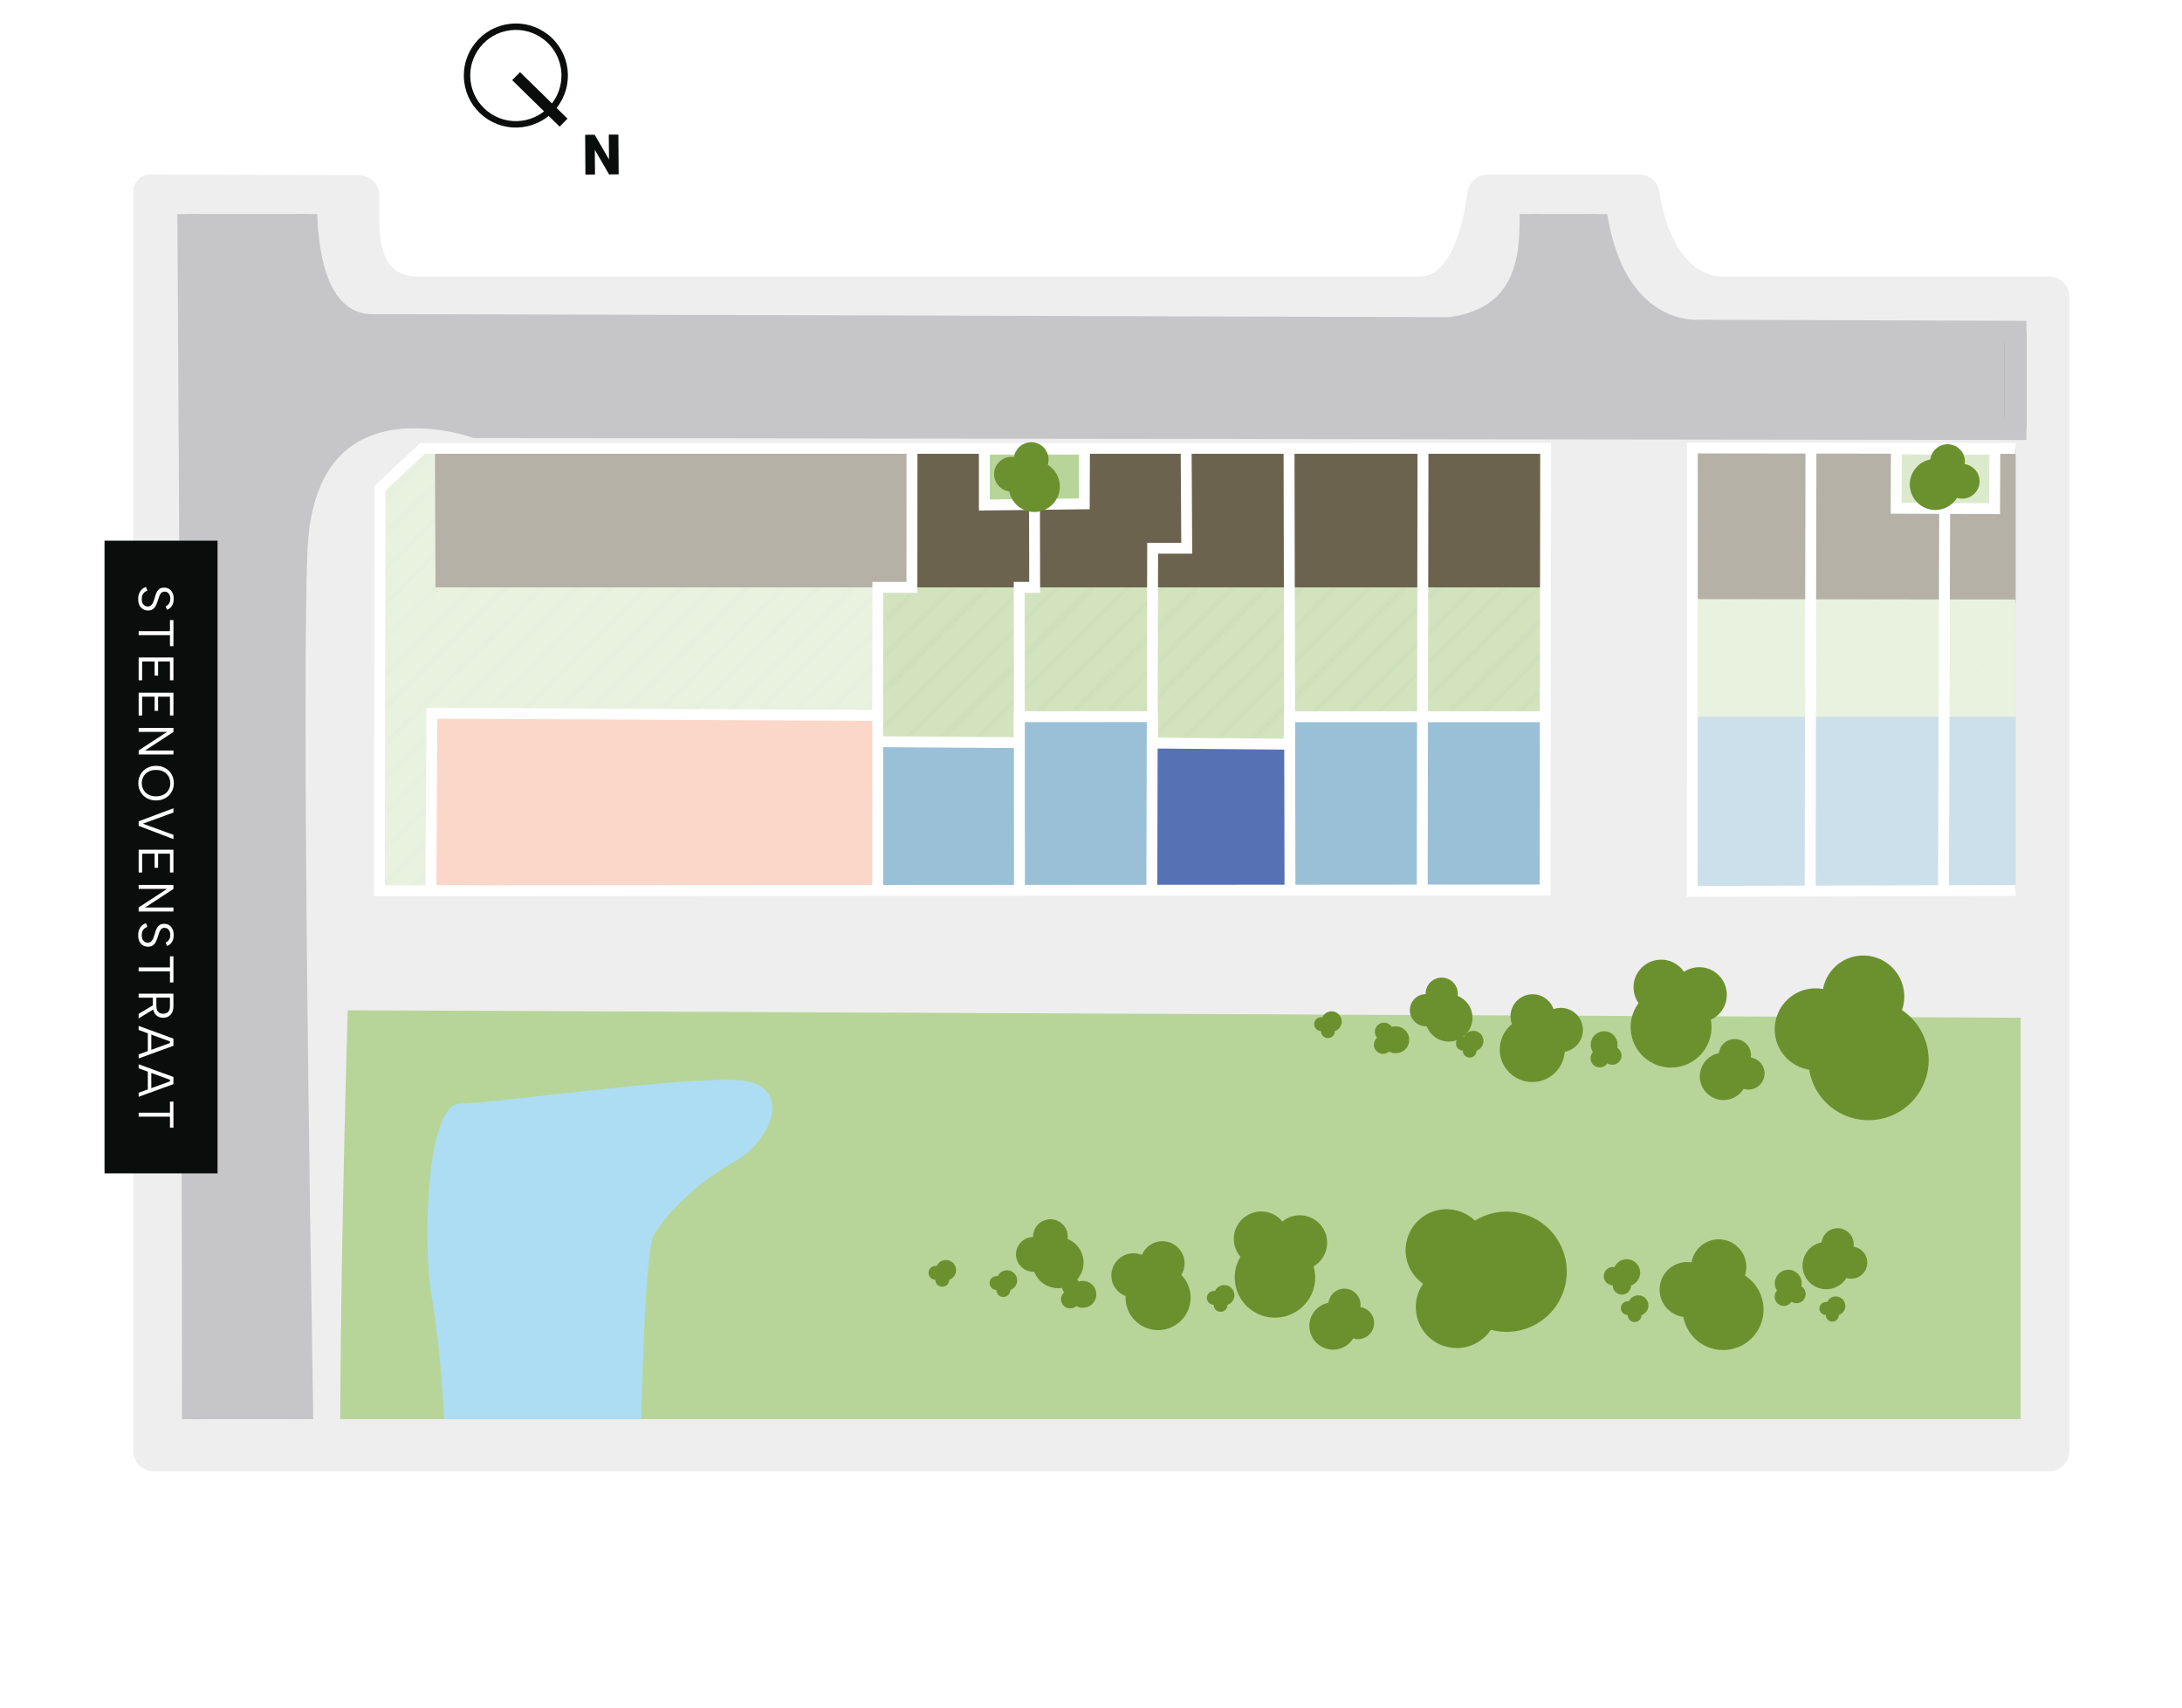 <?xml version="1.0" encoding="UTF-8"?>
<svg xmlns="http://www.w3.org/2000/svg" xmlns:xlink="http://www.w3.org/1999/xlink" viewBox="0 0 702.64 550">
  <defs>
    <pattern id="White_Grass_2" data-name="White Grass 2" x="0" y="0" width="200" height="200" patternTransform="translate(-909.87 1183.31)" patternUnits="userSpaceOnUse" viewBox="0 0 200 200">
      <g>
        <rect width="200" height="200" fill="none"/>
        <line x1="400" y1="200" x2="200" y2="400" fill="#1d1d1c" stroke="#759b85" stroke-miterlimit="10" stroke-width=".5"/>
        <line x1="200" y1="200" x2="0" y2="400" fill="#1d1d1c" stroke="#759b85" stroke-miterlimit="10" stroke-width=".5"/>
        <line x1="0" y1="200" x2="-200" y2="400" fill="#1d1d1c" stroke="#759b85" stroke-miterlimit="10" stroke-width=".5"/>
        <line x1="400" y1="0" x2="200" y2="200" fill="#1d1d1c" stroke="#759b85" stroke-miterlimit="10" stroke-width=".5"/>
        <g>
          <line x1="200" y1="0" x2="0" y2="200" fill="#1d1d1c" stroke="#759b85" stroke-miterlimit="10" stroke-width=".5"/>
          <line x1="205.63" y1="5.63" x2="5.63" y2="205.63" fill="#1d1d1c" stroke="#759b85" stroke-miterlimit="10" stroke-width=".5"/>
          <line x1="211.26" y1="11.26" x2="11.26" y2="211.26" fill="#1d1d1c" stroke="#759b85" stroke-miterlimit="10" stroke-width=".5"/>
          <line x1="216.89" y1="16.89" x2="16.89" y2="216.89" fill="#1d1d1c" stroke="#759b85" stroke-miterlimit="10" stroke-width=".5"/>
          <line x1="222.52" y1="22.52" x2="22.52" y2="222.52" fill="#1d1d1c" stroke="#759b85" stroke-miterlimit="10" stroke-width=".5"/>
          <line x1="228.15" y1="28.15" x2="28.15" y2="228.15" fill="#1d1d1c" stroke="#759b85" stroke-miterlimit="10" stroke-width=".5"/>
          <line x1="233.78" y1="33.78" x2="33.78" y2="233.78" fill="#1d1d1c" stroke="#759b85" stroke-miterlimit="10" stroke-width=".5"/>
          <line x1="239.41" y1="39.41" x2="39.41" y2="239.41" fill="#1d1d1c" stroke="#759b85" stroke-miterlimit="10" stroke-width=".5"/>
          <line x1="245.03" y1="45.03" x2="45.03" y2="245.03" fill="#1d1d1c" stroke="#759b85" stroke-miterlimit="10" stroke-width=".5"/>
          <line x1="250.66" y1="50.66" x2="50.66" y2="250.66" fill="#1d1d1c" stroke="#759b85" stroke-miterlimit="10" stroke-width=".5"/>
          <line x1="256.29" y1="56.29" x2="56.29" y2="256.29" fill="#1d1d1c" stroke="#759b85" stroke-miterlimit="10" stroke-width=".5"/>
          <line x1="261.92" y1="61.92" x2="61.92" y2="261.92" fill="#1d1d1c" stroke="#759b85" stroke-miterlimit="10" stroke-width=".5"/>
          <line x1="267.55" y1="67.55" x2="67.55" y2="267.55" fill="#1d1d1c" stroke="#759b85" stroke-miterlimit="10" stroke-width=".5"/>
          <line x1="272.18" y1="73.18" x2="72.18" y2="273.18" fill="#1d1d1c" stroke="#759b85" stroke-miterlimit="10" stroke-width=".5"/>
          <line x1="277.81" y1="78.81" x2="77.81" y2="278.81" fill="#1d1d1c" stroke="#759b85" stroke-miterlimit="10" stroke-width=".5"/>
          <line x1="283.44" y1="84.44" x2="83.44" y2="284.44" fill="#1d1d1c" stroke="#759b85" stroke-miterlimit="10" stroke-width=".5"/>
          <line x1="289.07" y1="90.07" x2="89.07" y2="290.07" fill="#1d1d1c" stroke="#759b85" stroke-miterlimit="10" stroke-width=".5"/>
          <line x1="294.7" y1="95.7" x2="94.7" y2="295.7" fill="#1d1d1c" stroke="#759b85" stroke-miterlimit="10" stroke-width=".5"/>
        </g>
        <g>
          <line x1="0" y1="0" x2="-200" y2="200" fill="#1d1d1c" stroke="#759b85" stroke-miterlimit="10" stroke-width=".5"/>
          <line x1="5.63" y1="5.63" x2="-194.37" y2="205.63" fill="#1d1d1c" stroke="#759b85" stroke-miterlimit="10" stroke-width=".5"/>
          <line x1="11.26" y1="11.26" x2="-188.74" y2="211.26" fill="#1d1d1c" stroke="#759b85" stroke-miterlimit="10" stroke-width=".5"/>
          <line x1="16.89" y1="16.89" x2="-183.11" y2="216.89" fill="#1d1d1c" stroke="#759b85" stroke-miterlimit="10" stroke-width=".5"/>
          <line x1="22.52" y1="22.52" x2="-177.48" y2="222.52" fill="#1d1d1c" stroke="#759b85" stroke-miterlimit="10" stroke-width=".5"/>
          <line x1="28.15" y1="28.15" x2="-171.85" y2="228.15" fill="#1d1d1c" stroke="#759b85" stroke-miterlimit="10" stroke-width=".5"/>
          <line x1="33.78" y1="33.78" x2="-166.22" y2="233.78" fill="#1d1d1c" stroke="#759b85" stroke-miterlimit="10" stroke-width=".5"/>
          <line x1="39.41" y1="39.41" x2="-160.59" y2="239.41" fill="#1d1d1c" stroke="#759b85" stroke-miterlimit="10" stroke-width=".5"/>
          <line x1="45.03" y1="45.03" x2="-154.97" y2="245.03" fill="#1d1d1c" stroke="#759b85" stroke-miterlimit="10" stroke-width=".5"/>
          <line x1="50.66" y1="50.66" x2="-149.34" y2="250.66" fill="#1d1d1c" stroke="#759b85" stroke-miterlimit="10" stroke-width=".5"/>
          <line x1="56.29" y1="56.29" x2="-143.71" y2="256.29" fill="#1d1d1c" stroke="#759b85" stroke-miterlimit="10" stroke-width=".5"/>
          <line x1="61.92" y1="61.92" x2="-138.08" y2="261.92" fill="#1d1d1c" stroke="#759b85" stroke-miterlimit="10" stroke-width=".5"/>
          <line x1="67.55" y1="67.55" x2="-132.45" y2="267.55" fill="#1d1d1c" stroke="#759b85" stroke-miterlimit="10" stroke-width=".5"/>
          <line x1="72.18" y1="73.18" x2="-127.82" y2="273.18" fill="#1d1d1c" stroke="#759b85" stroke-miterlimit="10" stroke-width=".5"/>
          <line x1="77.81" y1="78.81" x2="-122.19" y2="278.81" fill="#1d1d1c" stroke="#759b85" stroke-miterlimit="10" stroke-width=".5"/>
          <line x1="83.44" y1="84.44" x2="-116.56" y2="284.44" fill="#1d1d1c" stroke="#759b85" stroke-miterlimit="10" stroke-width=".5"/>
          <line x1="89.07" y1="90.07" x2="-110.93" y2="290.07" fill="#1d1d1c" stroke="#759b85" stroke-miterlimit="10" stroke-width=".5"/>
          <line x1="94.7" y1="95.7" x2="-105.3" y2="295.7" fill="#1d1d1c" stroke="#759b85" stroke-miterlimit="10" stroke-width=".5"/>
        </g>
        <line x1="400" y1="-200" x2="200" y2="0" fill="#1d1d1c" stroke="#759b85" stroke-miterlimit="10" stroke-width=".5"/>
        <g>
          <line x1="200" y1="-200" x2="0" y2="0" fill="#1d1d1c" stroke="#759b85" stroke-miterlimit="10" stroke-width=".5"/>
          <line x1="205.63" y1="-194.37" x2="5.63" y2="5.63" fill="#1d1d1c" stroke="#759b85" stroke-miterlimit="10" stroke-width=".5"/>
          <line x1="211.26" y1="-188.74" x2="11.26" y2="11.26" fill="#1d1d1c" stroke="#759b85" stroke-miterlimit="10" stroke-width=".5"/>
          <line x1="216.89" y1="-183.11" x2="16.89" y2="16.89" fill="#1d1d1c" stroke="#759b85" stroke-miterlimit="10" stroke-width=".5"/>
          <line x1="222.52" y1="-177.48" x2="22.52" y2="22.52" fill="#1d1d1c" stroke="#759b85" stroke-miterlimit="10" stroke-width=".5"/>
          <line x1="228.15" y1="-171.85" x2="28.15" y2="28.15" fill="#1d1d1c" stroke="#759b85" stroke-miterlimit="10" stroke-width=".5"/>
          <line x1="233.78" y1="-166.22" x2="33.78" y2="33.78" fill="#1d1d1c" stroke="#759b85" stroke-miterlimit="10" stroke-width=".5"/>
          <line x1="239.41" y1="-160.59" x2="39.41" y2="39.41" fill="#1d1d1c" stroke="#759b85" stroke-miterlimit="10" stroke-width=".5"/>
          <line x1="245.03" y1="-154.97" x2="45.03" y2="45.03" fill="#1d1d1c" stroke="#759b85" stroke-miterlimit="10" stroke-width=".5"/>
          <line x1="250.66" y1="-149.34" x2="50.66" y2="50.66" fill="#1d1d1c" stroke="#759b85" stroke-miterlimit="10" stroke-width=".5"/>
          <line x1="256.29" y1="-143.71" x2="56.29" y2="56.29" fill="#1d1d1c" stroke="#759b85" stroke-miterlimit="10" stroke-width=".5"/>
          <line x1="261.92" y1="-138.08" x2="61.92" y2="61.92" fill="#1d1d1c" stroke="#759b85" stroke-miterlimit="10" stroke-width=".5"/>
          <line x1="267.55" y1="-132.45" x2="67.55" y2="67.55" fill="#1d1d1c" stroke="#759b85" stroke-miterlimit="10" stroke-width=".5"/>
          <line x1="272.18" y1="-126.82" x2="72.18" y2="73.18" fill="#1d1d1c" stroke="#759b85" stroke-miterlimit="10" stroke-width=".5"/>
          <line x1="277.81" y1="-121.19" x2="77.81" y2="78.81" fill="#1d1d1c" stroke="#759b85" stroke-miterlimit="10" stroke-width=".5"/>
          <line x1="283.44" y1="-115.56" x2="83.44" y2="84.44" fill="#1d1d1c" stroke="#759b85" stroke-miterlimit="10" stroke-width=".5"/>
          <line x1="289.07" y1="-109.93" x2="89.07" y2="90.07" fill="#1d1d1c" stroke="#759b85" stroke-miterlimit="10" stroke-width=".5"/>
          <line x1="294.7" y1="-104.3" x2="94.7" y2="95.7" fill="#1d1d1c" stroke="#759b85" stroke-miterlimit="10" stroke-width=".5"/>
        </g>
        <g>
          <line x1="0" y1="-200" x2="-200" y2="0" fill="#1d1d1c" stroke="#759b85" stroke-miterlimit="10" stroke-width=".5"/>
          <line x1="5.63" y1="-194.37" x2="-194.37" y2="5.63" fill="#1d1d1c" stroke="#759b85" stroke-miterlimit="10" stroke-width=".5"/>
          <line x1="11.26" y1="-188.74" x2="-188.74" y2="11.26" fill="#1d1d1c" stroke="#759b85" stroke-miterlimit="10" stroke-width=".5"/>
          <line x1="16.89" y1="-183.11" x2="-183.11" y2="16.89" fill="#1d1d1c" stroke="#759b85" stroke-miterlimit="10" stroke-width=".5"/>
          <line x1="22.52" y1="-177.48" x2="-177.48" y2="22.52" fill="#1d1d1c" stroke="#759b85" stroke-miterlimit="10" stroke-width=".5"/>
          <line x1="28.15" y1="-171.85" x2="-171.85" y2="28.15" fill="#1d1d1c" stroke="#759b85" stroke-miterlimit="10" stroke-width=".5"/>
          <line x1="33.78" y1="-166.22" x2="-166.22" y2="33.78" fill="#1d1d1c" stroke="#759b85" stroke-miterlimit="10" stroke-width=".5"/>
          <line x1="39.41" y1="-160.59" x2="-160.59" y2="39.41" fill="#1d1d1c" stroke="#759b85" stroke-miterlimit="10" stroke-width=".5"/>
          <line x1="45.03" y1="-154.97" x2="-154.97" y2="45.03" fill="#1d1d1c" stroke="#759b85" stroke-miterlimit="10" stroke-width=".5"/>
          <line x1="50.66" y1="-149.34" x2="-149.34" y2="50.66" fill="#1d1d1c" stroke="#759b85" stroke-miterlimit="10" stroke-width=".5"/>
          <line x1="56.29" y1="-143.71" x2="-143.71" y2="56.29" fill="#1d1d1c" stroke="#759b85" stroke-miterlimit="10" stroke-width=".5"/>
          <line x1="61.92" y1="-138.08" x2="-138.08" y2="61.92" fill="#1d1d1c" stroke="#759b85" stroke-miterlimit="10" stroke-width=".5"/>
          <line x1="67.55" y1="-132.45" x2="-132.45" y2="67.55" fill="#1d1d1c" stroke="#759b85" stroke-miterlimit="10" stroke-width=".5"/>
          <line x1="72.18" y1="-126.82" x2="-127.82" y2="73.18" fill="#1d1d1c" stroke="#759b85" stroke-miterlimit="10" stroke-width=".5"/>
          <line x1="77.81" y1="-121.19" x2="-122.19" y2="78.81" fill="#1d1d1c" stroke="#759b85" stroke-miterlimit="10" stroke-width=".5"/>
          <line x1="83.44" y1="-115.56" x2="-116.56" y2="84.44" fill="#1d1d1c" stroke="#759b85" stroke-miterlimit="10" stroke-width=".5"/>
          <line x1="89.07" y1="-109.93" x2="-110.93" y2="90.07" fill="#1d1d1c" stroke="#759b85" stroke-miterlimit="10" stroke-width=".5"/>
          <line x1="94.7" y1="-104.3" x2="-105.3" y2="95.7" fill="#1d1d1c" stroke="#759b85" stroke-miterlimit="10" stroke-width=".5"/>
        </g>
      </g>
    </pattern>
    <pattern id="White_Grass_2-2" data-name="White Grass 2" patternTransform="translate(-922.93 1180.93)" xlink:href="#White_Grass_2"/>
    <clipPath id="clippath">
      <rect x="614.97" y="143.04" width="22.48" height="21.19" fill="none"/>
    </clipPath>
    <clipPath id="clippath-1">
      <rect x="614.97" y="143.04" width="22.48" height="21.19" fill="none"/>
    </clipPath>
    <clipPath id="clippath-2">
      <rect x="319.45" y="143.04" width="22.48" height="21.19" transform="translate(176.28 483.96) rotate(-89.86)" fill="none"/>
    </clipPath>
    <clipPath id="clippath-3">
      <rect x="319.45" y="143.04" width="22.48" height="21.19" transform="translate(176.27 483.96) rotate(-89.86)" fill="none"/>
    </clipPath>
    <clipPath id="clippath-4">
      <rect x="327.26" y="392.79" width="21.19" height="22.48" transform="translate(-62.9 62.3) rotate(-9.64)" fill="none"/>
    </clipPath>
    <clipPath id="clippath-5">
      <rect x="327.26" y="392.79" width="21.19" height="22.48" transform="translate(-62.9 62.3) rotate(-9.64)" fill="none"/>
    </clipPath>
    <clipPath id="clippath-6">
      <rect x="356.59" y="399.92" width="28.66" height="27.01" transform="translate(-119.54 674.09) rotate(-76.09)" fill="none"/>
    </clipPath>
    <clipPath id="clippath-7">
      <rect x="356.59" y="399.92" width="28.66" height="27.01" transform="translate(-119.54 674.09) rotate(-76.09)" fill="none"/>
    </clipPath>
    <clipPath id="clippath-8">
      <rect x="481.1" y="320" width="28.66" height="27.01" transform="translate(-98.14 267.59) rotate(-27.61)" fill="none"/>
    </clipPath>
    <clipPath id="clippath-9">
      <rect x="481.1" y="320" width="28.66" height="27.01" transform="translate(-98.14 267.59) rotate(-27.61)" fill="none"/>
    </clipPath>
    <clipPath id="clippath-10">
      <rect x="318.72" y="409.2" width="8.97" height="8.45" transform="translate(-50.94 45.47) rotate(-7.46)" fill="none"/>
    </clipPath>
    <clipPath id="clippath-11">
      <rect x="318.72" y="409.2" width="8.97" height="8.45" transform="translate(-50.94 45.47) rotate(-7.46)" fill="none"/>
    </clipPath>
    <clipPath id="clippath-12">
      <rect x="468.89" y="332.1" width="8.97" height="8.45" transform="translate(-39.66 64.31) rotate(-7.46)" fill="none"/>
    </clipPath>
    <clipPath id="clippath-13">
      <rect x="468.89" y="332.1" width="8.97" height="8.45" transform="translate(-39.66 64.31) rotate(-7.46)" fill="none"/>
    </clipPath>
    <clipPath id="clippath-14">
      <rect x="388.68" y="413.97" width="8.97" height="8.45" transform="translate(-50.97 54.59) rotate(-7.46)" fill="none"/>
    </clipPath>
    <clipPath id="clippath-15">
      <rect x="388.68" y="413.97" width="8.97" height="8.45" transform="translate(-50.97 54.59) rotate(-7.46)" fill="none"/>
    </clipPath>
    <clipPath id="clippath-16">
      <rect x="423.24" y="325.81" width="8.97" height="8.45" transform="translate(-39.23 58.33) rotate(-7.46)" fill="none"/>
    </clipPath>
    <clipPath id="clippath-17">
      <rect x="423.24" y="325.81" width="8.97" height="8.45" transform="translate(-39.23 58.33) rotate(-7.46)" fill="none"/>
    </clipPath>
    <clipPath id="clippath-18">
      <rect x="522" y="417.27" width="8.97" height="8.45" transform="translate(-50.27 71.93) rotate(-7.46)" fill="none"/>
    </clipPath>
    <clipPath id="clippath-19">
      <rect x="522" y="417.27" width="8.97" height="8.45" transform="translate(-50.27 71.93) rotate(-7.46)" fill="none"/>
    </clipPath>
    <clipPath id="clippath-20">
      <rect x="516.5" y="405.7" width="11.84" height="11.16" transform="translate(-48.98 71.32) rotate(-7.46)" fill="none"/>
    </clipPath>
    <clipPath id="clippath-21">
      <rect x="516.5" y="405.7" width="11.84" height="11.16" transform="translate(-48.98 71.32) rotate(-7.46)" fill="none"/>
    </clipPath>
    <clipPath id="clippath-22">
      <rect x="570.39" y="409.6" width="11.84" height="11.16" transform="translate(-42.41 764.02) rotate(-65.18)" fill="none"/>
    </clipPath>
    <clipPath id="clippath-23">
      <rect x="570.39" y="409.6" width="11.84" height="11.16" transform="translate(-42.41 764.02) rotate(-65.18)" fill="none"/>
    </clipPath>
    <clipPath id="clippath-24">
      <rect x="511.11" y="332.8" width="11.84" height="11.16" transform="translate(-7.11 665.65) rotate(-65.18)" fill="none"/>
    </clipPath>
    <clipPath id="clippath-25">
      <rect x="511.11" y="332.8" width="11.84" height="11.16" transform="translate(-7.11 665.65) rotate(-65.18)" fill="none"/>
    </clipPath>
    <clipPath id="clippath-26">
      <rect x="585.94" y="417.62" width="8.43" height="7.95" transform="translate(-49.75 80.2) rotate(-7.46)" fill="none"/>
    </clipPath>
    <clipPath id="clippath-27">
      <rect x="585.94" y="417.62" width="8.43" height="7.95" transform="translate(-49.75 80.2) rotate(-7.46)" fill="none"/>
    </clipPath>
    <clipPath id="clippath-28">
      <rect x="299.06" y="405.9" width="8.97" height="8.45" transform="translate(-50.68 42.89) rotate(-7.46)" fill="none"/>
    </clipPath>
    <clipPath id="clippath-29">
      <rect x="299.06" y="405.9" width="8.97" height="8.45" transform="translate(-50.68 42.89) rotate(-7.46)" fill="none"/>
    </clipPath>
    <clipPath id="clippath-30">
      <rect x="341.11" y="410.81" width="11.15" height="11.83" transform="translate(-195.29 406.06) rotate(-49.11)" fill="none"/>
    </clipPath>
    <clipPath id="clippath-31">
      <rect x="341.11" y="410.81" width="11.15" height="11.83" transform="translate(-195.29 406.06) rotate(-49.11)" fill="none"/>
    </clipPath>
    <clipPath id="clippath-32">
      <rect x="441.87" y="328.83" width="11.15" height="11.83" transform="translate(-98.5 453.92) rotate(-49.11)" fill="none"/>
    </clipPath>
    <clipPath id="clippath-33">
      <rect x="441.87" y="328.83" width="11.15" height="11.83" transform="translate(-98.5 453.92) rotate(-49.11)" fill="none"/>
    </clipPath>
    <clipPath id="clippath-34">
      <rect x="421.63" y="414.98" width="20.86" height="19.66" fill="none"/>
    </clipPath>
    <clipPath id="clippath-35">
      <rect x="421.63" y="414.98" width="20.86" height="19.66" fill="none"/>
    </clipPath>
    <clipPath id="clippath-36">
      <rect x="580.44" y="395.52" width="20.86" height="19.66" fill="none"/>
    </clipPath>
    <clipPath id="clippath-37">
      <rect x="580.44" y="395.52" width="20.86" height="19.66" fill="none"/>
    </clipPath>
    <clipPath id="clippath-38">
      <rect x="454.07" y="314.96" width="19.66" height="20.86" transform="translate(-47.98 82.37) rotate(-9.65)" fill="none"/>
    </clipPath>
    <clipPath id="clippath-39">
      <rect x="454.07" y="314.96" width="19.66" height="20.86" transform="translate(-47.98 82.37) rotate(-9.65)" fill="none"/>
    </clipPath>
    <clipPath id="clippath-40">
      <rect x="547.36" y="334.6" width="20.86" height="19.66" fill="none"/>
    </clipPath>
    <clipPath id="clippath-41">
      <rect x="547.36" y="334.6" width="20.86" height="19.66" fill="none"/>
    </clipPath>
    <clipPath id="clippath-42">
      <rect x="393.26" y="388.65" width="35.45" height="33.41" transform="translate(-165.37 437.49) rotate(-47.8)" fill="none"/>
    </clipPath>
    <clipPath id="clippath-43">
      <rect x="393.26" y="388.65" width="35.45" height="33.41" transform="translate(-165.37 437.49) rotate(-47.8)" fill="none"/>
    </clipPath>
    <clipPath id="clippath-44">
      <rect x="451.33" y="384.89" width="49.92" height="52.97" transform="translate(-104.31 654.24) rotate(-63.52)" fill="none"/>
    </clipPath>
    <clipPath id="clippath-45">
      <rect x="451.33" y="384.89" width="49.93" height="52.97" transform="translate(-104.31 654.24) rotate(-63.52)" fill="none"/>
    </clipPath>
    <clipPath id="clippath-46">
      <rect x="569.88" y="309.11" width="52.97" height="49.92" transform="translate(241.39 918.23) rotate(-87.97)" fill="none"/>
    </clipPath>
    <clipPath id="clippath-47">
      <rect x="569.88" y="309.11" width="52.97" height="49.93" transform="translate(241.38 918.23) rotate(-87.97)" fill="none"/>
    </clipPath>
    <clipPath id="clippath-48">
      <rect x="533.37" y="400.1" width="35.63" height="33.58" transform="translate(125.84 961.57) rotate(-89.12)" fill="none"/>
    </clipPath>
    <clipPath id="clippath-49">
      <rect x="533.37" y="400.1" width="35.63" height="33.58" transform="translate(125.84 961.57) rotate(-89.12)" fill="none"/>
    </clipPath>
    <clipPath id="clippath-50">
      <rect x="521.32" y="307.97" width="35.63" height="33.58" transform="translate(-78.37 446.52) rotate(-42.22)" fill="none"/>
    </clipPath>
    <clipPath id="clippath-51">
      <rect x="521.32" y="307.97" width="35.63" height="33.58" transform="translate(-78.37 446.52) rotate(-42.22)" fill="none"/>
    </clipPath>
  </defs>
  <g id="basis_02" data-name="basis 02">
    <path d="M659.8,89.05h-105.01c-12.67,0-18.82-15.66-20.42-27.13-.46-3.28-3.22-5.75-6.53-5.75h-48.77c-3.31,0-6.1,2.45-6.53,5.73-1.23,9.42-4.94,27.15-15.43,27.15-4.02,0-5.46,0-5.46,0H134.54c-10.14,0-12.37-8.22-12.37-18.37v-7.69c0-3.63-2.94-6.57-6.56-6.59l-68.41-.22c-.65.24-1.27.52-1.86.86-.73.62-1.34,1.33-1.87,2.1-.19.41-.38.82-.57,1.23v406.83c0,3.64,2.95,6.59,6.59,6.59h610.32c3.64,0,6.58-2.95,6.58-6.59V95.63c0-3.64-2.95-6.59-6.58-6.59Z" fill="#efeeee"/>
  </g>
  <g id="Open_Carport" data-name="Open Carport">
    <polygon points="544.96 144.26 543.89 193.82 649.02 194.17 649.02 144.39 544.96 144.26" fill="#6b634e"/>
    <polygon points="497.71 189.15 140.17 189.15 140.04 144.38 497.73 144.38 497.71 189.15" fill="#6b634e"/>
  </g>
  <g id="Groen">
    <path d="M111.97,325.33s-2.21,72.96-2.42,131.69h541.13v-129.28l-538.71-2.41Z" fill="#b7d599"/>
    <rect x="616.92" y="138.32" width="19.12" height="31.7" transform="translate(469.8 780.03) rotate(-89.77)" fill="#b7d599"/>
    <rect x="323.72" y="137.71" width="18.23" height="32.69" transform="translate(177.4 486.25) rotate(-89.76)" fill="#b7d599"/>
    <polygon points="544.92 192.94 544.92 287.06 649.02 286.74 649.02 193.06 544.92 192.94" fill="#d2e3be"/>
    <polygon points="497.55 232.04 142.09 287.06 122.17 286.86 122.38 157.19 136.26 143.14 139.74 143.14 140.17 189.15 497.71 189.15 497.55 232.04" fill="#d2e3be"/>
  </g>
  <g id="patroon">
    <polygon points="497.55 232.04 142.09 287.06 122.17 286.86 122.38 157.19 136.26 143.14 139.74 143.14 140.17 189.15 497.71 189.15 497.55 232.04" fill="url(#White_Grass_2)" opacity=".12"/>
    <polygon points="544.92 192.94 544.92 287.06 649.02 286.74 649.02 193.06 544.92 192.94" fill="url(#White_Grass_2)" opacity=".12"/>
    <path d="M111.97,324.7s-2.21,72.96-2.42,131.69h541.13v-129.28l-538.71-2.41Z" fill="url(#White_Grass_2-2)" opacity=".12"/>
  </g>
  <g id="Vijver">
    <path d="M210.54,397.67c4.09-6.92,13.67-16.64,26.02-23.62,12.36-6.98,19.12-24.95,1.19-26.2-17.93-1.25-78.52,7.46-89.55,7.53-11.03.08-12.08,45.58-9.2,62.1,1.98,11.4,3.26,25.16,4.04,39.53h63.43c.65-26.27,1.87-55.61,4.07-59.34Z" fill="#adddf2"/>
  </g>
  <g id="woningen">
    <polygon points="544.92 230.8 544.92 287.06 649.02 286.74 649.02 230.8 544.92 230.8" fill="#99c0d6"/>
    <polygon points="371.05 230.34 328.31 229.91 327.79 239.14 282.89 238.85 282.89 287.06 371.06 286.87 371.06 230.99 371.05 230.34" fill="#99c0d6"/>
    <polygon points="415.28 231.91 415.09 239.66 371.23 239.28 371.06 230.99 371.06 286.87 415.4 286.77 415.4 231.91 415.28 231.91" fill="#5771b5"/>
    <polygon points="497.55 232.04 415.4 231.91 415.4 286.77 497.55 286.59 497.55 232.04" fill="#99c0d6"/>
    <polygon points="281.78 286.86 138.77 285 139.08 229.69 282.38 230.39 281.78 286.86" fill="#f6af93"/>
  </g>
  <g id="Straat">
    <path d="M513.96,68.93h-21.11c.1,11.26.39,33.15-25.93,36.72,0,0-331.55-1.07-346.71-.96-14.42.1-20.84-14.2-21.57-35.76h-38.04c.64,108.3,1.46,270.72,1.41,388.09h35.15c-1.13-69.04-3.52-232.79-1.7-279.55,2.33-59.75,57.61-39.93,57.61-39.93l495.95.63v-31.36l-102.14-.35s-26.78,2.38-32.92-37.52Z" fill="#c6c5c7"/>
    <line x1="649.02" y1="106.81" x2="649.02" y2="138.17" fill="none" stroke="#9d9d9c" stroke-miterlimit="10" stroke-width="7.02"/>
    <g>
      <path d="M58.6,457.02h7.02c.02-116.85-.83-279.59-1.5-388.09h-7.01c.66,108.46,1.52,271.14,1.49,388.09Z" fill="#c6c5c7"/>
      <path d="M489.35,69.08c.12,14.44-1.52,30.08-22.66,33.06-10.68-.03-331.66-1.05-346.5-.96-13.74.13-17.5-16.79-18.04-32.25h-7.02c1.06,32.49,14.09,39.34,25.11,39.27,14.97-.12,343.36.95,346.67.96h.24s.24-.03.24-.03c29.28-3.97,29.06-29.29,28.97-40.1v-.09h-7.02v.15Z" fill="#c6c5c7"/>
      <path d="M546.6,102.96c-.35.03-8.71.57-16.56-6.65-6.28-5.78-10.5-15.11-12.48-27.37h-7.12c2.15,14.58,7.17,25.55,15.02,32.69,9.56,8.68,19.94,8.44,21.55,8.34l98.52.34v24.35l-491.86-.62c-4.08-1.34-26.89-8.06-43.88,3.41-11.09,7.48-17.08,20.91-17.82,39.89-1.78,45.71.73,208.42,1.88,279.68h7.02c-1.15-71.14-3.66-233.84-1.88-279.41.65-16.61,5.6-28.16,14.71-34.33,15.35-10.39,37.99-2.51,38.21-2.43l.57.21,500.07.63v-38.37l-105.63-.37h-.3Z" fill="#c6c5c7"/>
    </g>
  </g>
  <g id="Strokes">
    <polyline points="649.02 144.39 544.96 144.26 544.92 287.06 649.02 286.74" fill="none" stroke="#fff" stroke-miterlimit="10" stroke-width="3.51"/>
    <polygon points="497.55 286.59 122.17 286.86 122.38 157.19 136.09 144.38 497.73 144.38 497.55 286.59" fill="none" stroke="#fff" stroke-miterlimit="10" stroke-width="3.51"/>
    <line x1="582.9" y1="286.13" x2="583.15" y2="144.56" fill="none" stroke="#fff" stroke-miterlimit="10" stroke-width="3.51"/>
    <line x1="457.98" y1="286.86" x2="458.23" y2="145.97" fill="none" stroke="#fff" stroke-miterlimit="10" stroke-width="3.51"/>
    <line x1="415.4" y1="287.06" x2="415.09" y2="144.63" fill="none" stroke="#fff" stroke-miterlimit="10" stroke-width="3.51"/>
    <polyline points="370.91 287.06 371.17 176.55 382.15 176.55 381.96 144.38" fill="none" stroke="#fff" stroke-miterlimit="10" stroke-width="3.51"/>
    <polyline points="282.64 286.74 282.67 189.15 293.65 189.15 293.68 144.7" fill="none" stroke="#fff" stroke-miterlimit="10" stroke-width="3.51"/>
    <g>
      <line x1="625.84" y1="287.07" x2="626.21" y2="164.57" fill="none" stroke="#fff" stroke-miterlimit="10" stroke-width="3.51"/>
      <rect x="616.92" y="138.32" width="19.12" height="31.7" transform="translate(469.8 780.03) rotate(-89.77)" fill="none" stroke="#fff" stroke-miterlimit="10" stroke-width="3.51"/>
    </g>
    <g>
      <polyline points="328.28 286.96 328.2 189.15 333.18 189.15 333.13 162.25" fill="none" stroke="#fff" stroke-miterlimit="10" stroke-width="3.51"/>
      <polygon points="316.98 162.64 316.98 144.63 349.22 144.63 349.15 162.25 316.98 162.64" fill="none" stroke="#fff" stroke-miterlimit="10" stroke-width="3.51"/>
    </g>
    <polyline points="138.77 285.67 139.08 229.69 282.38 230.39" fill="none" stroke="#fff" stroke-miterlimit="10" stroke-width="3.51"/>
    <polyline points="497.04 230.8 415.31 230.8 415.09 239.66 371.23 239.28 371.06 230.77 328.23 230.8 328.2 239.15 282.26 238.85" fill="none" stroke="#fff" stroke-miterlimit="10" stroke-width="3.51"/>
  </g>
  <g id="flou">
    <polygon points="293.68 143.39 293.65 189.15 282.67 189.15 281.9 287.1 122.17 286.86 122.5 157.43 136.37 143.39 293.68 143.39" fill="#fff" opacity=".5"/>
    <polygon points="544.92 143.88 544.92 287.06 649.02 286.74 649.02 144.39 544.92 143.88" fill="#fff" opacity=".5"/>
  </g>
  <g id="Bomen">
    <g id="boom">
      <g clip-path="url(#clippath)">
        <g clip-path="url(#clippath-1)">
          <path d="M624.86,164.06c2.3-.48,4.18-1.87,5.33-3.73.88.28,1.84.34,2.8.14,3.03-.62,4.98-3.59,4.35-6.62-.49-2.36-2.4-4.06-4.66-4.4.09-.63.08-1.28-.05-1.93-.63-3.03-3.59-4.98-6.62-4.35-2.41.5-4.13,2.48-4.42,4.79-.02,0-.04,0-.05,0-4.44.92-7.3,5.27-6.38,9.71.92,4.45,5.27,7.3,9.71,6.39" fill="#6a912e"/>
        </g>
      </g>
    </g>
    <g id="boom-2" data-name="boom">
      <g clip-path="url(#clippath-2)">
        <g clip-path="url(#clippath-3)">
          <path d="M341.11,155.02c-.47-2.3-1.86-4.18-3.71-5.33.28-.88.34-1.84.15-2.8-.62-3.03-3.58-4.99-6.61-4.37-2.37.48-4.07,2.39-4.41,4.65-.63-.09-1.28-.09-1.93.05-3.03.62-4.99,3.58-4.37,6.61.49,2.41,2.47,4.14,4.78,4.43,0,.02,0,.04,0,.05.91,4.45,5.25,7.31,9.7,6.41,4.45-.91,7.32-5.25,6.41-9.7" fill="#6a912e"/>
        </g>
      </g>
    </g>
    <g id="boom-3" data-name="boom">
      <g clip-path="url(#clippath-4)">
        <g clip-path="url(#clippath-5)">
          <path d="M348.36,403.62c-.86-2.19-2.55-3.81-4.57-4.63.12-.91.03-1.87-.33-2.79-1.12-2.88-4.37-4.31-7.26-3.18-2.25.88-3.6,3.05-3.56,5.33-.63.01-1.27.13-1.9.38-2.88,1.13-4.31,4.37-3.18,7.26.89,2.3,3.14,3.66,5.47,3.56,0,.02.01.04.02.05,1.65,4.23,6.42,6.32,10.64,4.67,4.23-1.65,6.32-6.41,4.67-10.64" fill="#6a912e"/>
        </g>
      </g>
    </g>
    <g id="boom-4" data-name="boom">
      <g clip-path="url(#clippath-6)">
        <g clip-path="url(#clippath-7)">
          <path d="M383.4,418.29c.12-3-1.04-5.74-2.98-7.73.61-1,.98-2.17,1.03-3.43.16-3.94-2.92-7.26-6.86-7.42-3.08-.12-5.76,1.73-6.88,4.41-.75-.31-1.55-.49-2.41-.53-3.94-.15-7.26,2.92-7.42,6.86-.12,3.14,1.8,5.87,4.58,6.94,0,.02,0,.05,0,.07-.23,5.78,4.28,10.65,10.06,10.87,5.78.23,10.65-4.28,10.88-10.06" fill="#6a912e"/>
        </g>
      </g>
    </g>
    <g id="boom-5" data-name="boom">
      <g clip-path="url(#clippath-8)">
        <g clip-path="url(#clippath-9)">
          <path d="M500.05,346.08c2.32-1.9,3.61-4.58,3.81-7.36,1.15-.21,2.27-.7,3.25-1.5,3.05-2.5,3.5-7,1.01-10.05-1.95-2.38-5.11-3.17-7.86-2.22-.27-.76-.66-1.49-1.2-2.15-2.5-3.05-7-3.5-10.05-1.01-2.43,1.99-3.2,5.24-2.16,8.03-.02.01-.04.03-.06.04-4.48,3.66-5.14,10.26-1.47,14.74,3.66,4.48,10.26,5.14,14.74,1.48" fill="#6a912e"/>
        </g>
      </g>
    </g>
    <g id="boom-6" data-name="boom">
      <g clip-path="url(#clippath-10)">
        <g clip-path="url(#clippath-11)">
          <path d="M323.2,409.23c-.89.31-1.56.96-1.91,1.75-.36-.06-.74-.04-1.12.09-1.17.4-1.78,1.68-1.38,2.84.32.91,1.16,1.48,2.07,1.5,0,.25.03.51.12.76.4,1.17,1.68,1.78,2.84,1.38.93-.32,1.51-1.19,1.5-2.12,0,0,.01,0,.02,0,1.71-.59,2.62-2.46,2.02-4.17-.59-1.71-2.46-2.62-4.17-2.02" fill="#6a912e"/>
        </g>
      </g>
    </g>
    <g id="boom-7" data-name="boom">
      <g clip-path="url(#clippath-12)">
        <g clip-path="url(#clippath-13)">
          <path d="M473.37,332.13c-.89.31-1.56.96-1.91,1.75-.36-.06-.74-.04-1.12.09-1.17.4-1.78,1.68-1.38,2.84.32.91,1.16,1.48,2.07,1.5,0,.25.03.51.12.76.4,1.17,1.68,1.78,2.84,1.38.93-.32,1.51-1.19,1.5-2.12,0,0,.01,0,.02,0,1.71-.59,2.62-2.46,2.02-4.17-.59-1.71-2.46-2.62-4.17-2.02" fill="#6a912e"/>
        </g>
      </g>
    </g>
    <g id="boom-8" data-name="boom">
      <g clip-path="url(#clippath-14)">
        <g clip-path="url(#clippath-15)">
          <path d="M393.16,414c-.89.31-1.56.96-1.91,1.75-.36-.06-.74-.04-1.12.09-1.17.4-1.78,1.68-1.38,2.84.32.91,1.16,1.48,2.07,1.5,0,.25.03.51.12.76.4,1.17,1.68,1.78,2.84,1.38.93-.32,1.51-1.19,1.5-2.12,0,0,.01,0,.02,0,1.71-.59,2.62-2.46,2.02-4.17-.59-1.71-2.46-2.62-4.17-2.02" fill="#6a912e"/>
        </g>
      </g>
    </g>
    <g id="boom-9" data-name="boom">
      <g clip-path="url(#clippath-16)">
        <g clip-path="url(#clippath-17)">
          <path d="M427.72,325.85c-.89.31-1.56.96-1.91,1.75-.36-.06-.74-.04-1.12.09-1.17.4-1.78,1.68-1.38,2.84.32.91,1.16,1.48,2.07,1.5,0,.25.03.51.12.76.4,1.17,1.68,1.78,2.84,1.38.93-.32,1.51-1.19,1.5-2.12,0,0,.01,0,.02,0,1.71-.59,2.62-2.46,2.02-4.17-.59-1.71-2.46-2.62-4.17-2.02" fill="#6a912e"/>
        </g>
      </g>
    </g>
    <g id="boom-10" data-name="boom">
      <g clip-path="url(#clippath-18)">
        <g clip-path="url(#clippath-19)">
          <path d="M526.48,417.3c-.89.31-1.56.96-1.91,1.75-.36-.06-.74-.04-1.12.09-1.17.4-1.78,1.68-1.38,2.84.32.91,1.16,1.48,2.07,1.5,0,.25.03.51.12.76.4,1.17,1.68,1.78,2.84,1.38.93-.32,1.51-1.19,1.5-2.12,0,0,.01,0,.02,0,1.71-.59,2.62-2.46,2.02-4.17-.59-1.71-2.46-2.62-4.17-2.02" fill="#6a912e"/>
        </g>
      </g>
    </g>
    <g id="boom-11" data-name="boom">
      <g clip-path="url(#clippath-20)">
        <g clip-path="url(#clippath-21)">
          <path d="M522.42,405.74c-1.17.41-2.05,1.26-2.53,2.31-.48-.08-.98-.05-1.47.12-1.54.53-2.36,2.22-1.82,3.76.42,1.2,1.53,1.96,2.73,1.98,0,.33.04.67.16,1.01.53,1.54,2.22,2.36,3.76,1.82,1.23-.42,1.99-1.58,1.98-2.81,0,0,.02,0,.03,0,2.26-.78,3.45-3.25,2.67-5.51-.78-2.26-3.25-3.45-5.51-2.67" fill="#6a912e"/>
        </g>
      </g>
    </g>
    <g id="boom-12" data-name="boom">
      <g clip-path="url(#clippath-22)">
        <g clip-path="url(#clippath-23)">
          <path d="M571.63,412.23c-.28,1.21-.03,2.41.6,3.37-.33.36-.57.8-.69,1.31-.37,1.59.62,3.17,2.2,3.55,1.24.29,2.47-.25,3.14-1.25.28.18.59.32.94.4,1.59.37,3.18-.62,3.55-2.2.3-1.26-.27-2.52-1.31-3.17,0,0,0-.02,0-.03.54-2.33-.9-4.66-3.23-5.2-2.33-.54-4.66.9-5.2,3.23" fill="#6a912e"/>
        </g>
      </g>
    </g>
    <g id="boom-13" data-name="boom">
      <g clip-path="url(#clippath-24)">
        <g clip-path="url(#clippath-25)">
          <path d="M512.35,335.43c-.28,1.21-.03,2.41.6,3.37-.33.36-.57.8-.69,1.31-.37,1.59.62,3.17,2.2,3.55,1.24.29,2.47-.25,3.14-1.25.28.18.59.32.94.4,1.59.37,3.18-.62,3.55-2.2.3-1.26-.27-2.52-1.31-3.17,0,0,0-.02,0-.03.54-2.33-.9-4.66-3.23-5.2-2.33-.54-4.66.9-5.2,3.23" fill="#6a912e"/>
        </g>
      </g>
    </g>
    <g id="boom-14" data-name="boom">
      <g clip-path="url(#clippath-26)">
        <g clip-path="url(#clippath-27)">
          <path d="M590.15,417.65c-.83.29-1.46.9-1.8,1.65-.34-.06-.7-.04-1.05.08-1.1.38-1.68,1.58-1.3,2.67.3.86,1.09,1.39,1.95,1.41,0,.24.03.48.11.72.38,1.1,1.58,1.68,2.67,1.3.87-.3,1.42-1.12,1.41-2,0,0,.01,0,.02,0,1.61-.56,2.46-2.31,1.9-3.92-.56-1.61-2.31-2.46-3.92-1.9" fill="#6a912e"/>
        </g>
      </g>
    </g>
    <g id="boom-15" data-name="boom">
      <g clip-path="url(#clippath-28)">
        <g clip-path="url(#clippath-29)">
          <path d="M303.54,405.93c-.89.31-1.56.96-1.91,1.75-.36-.06-.74-.04-1.12.09-1.17.4-1.78,1.68-1.38,2.84.32.91,1.16,1.48,2.07,1.5,0,.25.03.51.12.76.4,1.17,1.68,1.78,2.84,1.38.93-.32,1.51-1.19,1.5-2.12,0,0,.01,0,.02,0,1.71-.59,2.62-2.46,2.02-4.17-.59-1.71-2.46-2.62-4.17-2.02" fill="#6a912e"/>
        </g>
      </g>
    </g>
    <g id="boom-16" data-name="boom">
      <g clip-path="url(#clippath-30)">
        <g clip-path="url(#clippath-31)">
          <path d="M350.82,413.04c-1.08-.6-2.31-.69-3.4-.35-.25-.41-.61-.77-1.07-1.02-1.42-.8-3.22-.29-4.01,1.14-.62,1.11-.44,2.44.34,3.36-.25.22-.47.48-.65.79-.79,1.42-.29,3.22,1.14,4.01,1.13.63,2.5.44,3.41-.38,0,0,.02.01.02.01,2.08,1.17,4.72.42,5.89-1.66,1.17-2.09.42-4.72-1.66-5.89" fill="#6a912e"/>
        </g>
      </g>
    </g>
    <g id="boom-17" data-name="boom">
      <g clip-path="url(#clippath-32)">
        <g clip-path="url(#clippath-33)">
          <path d="M451.58,331.07c-1.08-.6-2.31-.69-3.4-.35-.25-.41-.61-.77-1.07-1.02-1.42-.8-3.22-.29-4.01,1.14-.62,1.11-.44,2.44.34,3.36-.25.22-.47.48-.65.79-.79,1.42-.29,3.22,1.14,4.01,1.13.63,2.5.44,3.41-.38,0,0,.02.01.02.01,2.08,1.17,4.72.42,5.89-1.66,1.17-2.09.42-4.72-1.66-5.89" fill="#6a912e"/>
        </g>
      </g>
    </g>
    <g id="boom-18" data-name="boom">
      <g clip-path="url(#clippath-34)">
        <g clip-path="url(#clippath-35)">
          <path d="M430.8,434.48c2.14-.44,3.88-1.74,4.94-3.46.81.26,1.7.31,2.6.13,2.81-.58,4.62-3.33,4.04-6.14-.45-2.19-2.23-3.77-4.32-4.09.09-.58.08-1.18-.05-1.79-.58-2.81-3.33-4.62-6.14-4.04-2.24.46-3.83,2.3-4.1,4.45-.02,0-.03,0-.05,0-4.12.85-6.78,4.89-5.92,9.01.85,4.12,4.89,6.78,9.01,5.93" fill="#6a912e"/>
        </g>
      </g>
    </g>
    <g id="boom-19" data-name="boom">
      <g clip-path="url(#clippath-36)">
        <g clip-path="url(#clippath-37)">
          <path d="M589.61,415.02c2.14-.44,3.88-1.74,4.94-3.46.81.26,1.7.31,2.6.13,2.81-.58,4.62-3.33,4.04-6.14-.45-2.19-2.23-3.77-4.32-4.09.09-.58.08-1.18-.05-1.79-.58-2.81-3.33-4.62-6.14-4.04-2.24.46-3.83,2.3-4.1,4.45-.02,0-.03,0-.05,0-4.12.85-6.78,4.89-5.92,9.01.85,4.12,4.89,6.78,9.01,5.93" fill="#6a912e"/>
        </g>
      </g>
    </g>
    <g id="boom-20" data-name="boom">
      <g clip-path="url(#clippath-38)">
        <g clip-path="url(#clippath-39)">
          <path d="M473.64,325.01c-.79-2.03-2.36-3.53-4.24-4.29.12-.85.02-1.73-.31-2.59-1.04-2.67-4.06-4-6.73-2.95-2.09.81-3.34,2.83-3.3,4.95-.59.01-1.18.12-1.76.35-2.67,1.04-4,4.06-2.95,6.73.83,2.13,2.91,3.4,5.07,3.3,0,.02.01.03.02.05,1.53,3.92,5.95,5.86,9.88,4.33,3.92-1.53,5.86-5.95,4.33-9.88" fill="#6a912e"/>
        </g>
      </g>
    </g>
    <g id="boom-21" data-name="boom">
      <g clip-path="url(#clippath-40)">
        <g clip-path="url(#clippath-41)">
          <path d="M556.53,354.1c2.14-.44,3.88-1.74,4.94-3.46.81.26,1.7.31,2.6.13,2.81-.58,4.62-3.33,4.04-6.14-.45-2.19-2.23-3.77-4.32-4.09.09-.58.08-1.18-.05-1.79-.58-2.81-3.33-4.62-6.14-4.04-2.24.46-3.83,2.3-4.1,4.45-.02,0-.03,0-.05,0-4.12.85-6.78,4.89-5.92,9.01.85,4.12,4.89,6.78,9.01,5.93" fill="#6a912e"/>
        </g>
      </g>
    </g>
    <g id="boom-22" data-name="boom">
      <g clip-path="url(#clippath-42)">
        <g clip-path="url(#clippath-43)">
          <path d="M421.72,417.97c1.88-3.19,2.24-6.86,1.29-10.17,1.25-.73,2.34-1.79,3.13-3.13,2.48-4.2,1.08-9.62-3.12-12.1-3.28-1.93-7.29-1.5-10.08.78-.63-.77-1.4-1.45-2.31-1.99-4.2-2.48-9.62-1.08-12.1,3.12-1.97,3.35-1.48,7.45.91,10.24-.01.02-.03.05-.05.07-3.63,6.16-1.58,14.11,4.58,17.74,6.16,3.64,14.11,1.59,17.74-4.58" fill="#6a912e"/>
        </g>
      </g>
    </g>
    <g id="boom-23" data-name="boom">
      <g clip-path="url(#clippath-44)">
        <g clip-path="url(#clippath-45)">
          <path d="M490.11,390.82c-5.36-1.42-10.78-.44-15.15,2.26-1.56-1.5-3.52-2.65-5.76-3.24-7.05-1.87-14.27,2.34-16.14,9.39-1.46,5.5.79,11.09,5.2,14.18-.85,1.22-1.52,2.61-1.92,4.13-1.86,7.05,2.34,14.28,9.39,16.14,5.61,1.49,11.32-.88,14.36-5.46.04.01.08.03.12.04,10.34,2.73,20.93-3.44,23.67-13.77,2.74-10.34-3.43-20.94-13.77-23.67" fill="#6a912e"/>
        </g>
      </g>
    </g>
    <g id="boom-24" data-name="boom">
      <g clip-path="url(#clippath-46)">
        <g clip-path="url(#clippath-47)">
          <path d="M620.79,338.13c-.93-5.46-4.06-9.99-8.33-12.85.72-2.04.95-4.3.56-6.59-1.22-7.19-8.04-12.03-15.23-10.8-5.61.95-9.77,5.32-10.76,10.6-1.47-.27-3-.3-4.56-.04-7.19,1.22-12.03,8.04-10.8,15.23.97,5.72,5.49,9.94,10.92,10.81,0,.04.01.09.02.13,1.79,10.54,11.79,17.63,22.33,15.84,10.55-1.79,17.64-11.79,15.85-22.33" fill="#6a912e"/>
        </g>
      </g>
    </g>
    <g id="boom-25" data-name="boom">
      <g clip-path="url(#clippath-48)">
        <g clip-path="url(#clippath-49)">
          <path d="M567.67,419.29c-.7-3.66-2.87-6.67-5.77-8.53.46-1.38.58-2.9.29-4.44-.92-4.82-5.57-7.98-10.39-7.06-3.76.72-6.5,3.71-7.09,7.27-.99-.16-2.02-.16-3.07.04-4.82.92-7.98,5.57-7.06,10.39.73,3.84,3.83,6.61,7.49,7.13,0,.03,0,.06.01.09,1.35,7.06,8.17,11.7,15.23,10.35,7.07-1.35,11.7-8.17,10.36-15.23" fill="#6a912e"/>
        </g>
      </g>
    </g>
    <g id="boom-26" data-name="boom">
      <g clip-path="url(#clippath-50)">
        <g clip-path="url(#clippath-51)">
          <path d="M548.64,338.44c2.2-3.01,2.91-6.65,2.28-10.04,1.32-.61,2.52-1.56,3.44-2.82,2.89-3.96,2.02-9.52-1.94-12.41-3.09-2.26-7.15-2.21-10.16-.21-.56-.83-1.26-1.59-2.12-2.22-3.96-2.89-9.52-2.02-12.41,1.94-2.3,3.15-2.21,7.31-.09,10.34-.02.02-.04.05-.05.07-4.24,5.81-2.96,13.96,2.85,18.2,5.81,4.24,13.96,2.97,18.2-2.85" fill="#6a912e"/>
        </g>
      </g>
    </g>
  </g>
  <g id="Straatnaam">
    <g>
      <rect x="33.66" y="174.12" width="36.39" height="203.74" fill="#0b0c0c"/>
      <g>
        <path d="M47.5,190.21c-.29.06-.57.2-.86.41-.28.21-.52.5-.71.86-.19.37-.28.84-.28,1.42,0,.82.19,1.43.58,1.82.38.39.84.59,1.36.59.42,0,.76-.11,1.02-.34.27-.22.49-.53.66-.91.18-.38.33-.82.47-1.3.12-.43.25-.85.39-1.27.14-.42.32-.8.54-1.14s.5-.61.86-.82c.35-.2.79-.3,1.31-.3.63,0,1.18.15,1.64.45.46.3.82.72,1.08,1.26s.38,1.18.38,1.9c0,.63-.09,1.18-.27,1.65-.18.47-.43.86-.76,1.18-.33.31-.7.55-1.13.7l-.43-1.14c.25-.07.48-.22.71-.43.23-.21.42-.49.57-.83.15-.34.22-.73.22-1.17s-.08-.81-.22-1.16c-.15-.35-.36-.62-.64-.82-.28-.2-.61-.3-1.01-.3-.43,0-.77.12-1.02.36-.25.24-.45.56-.61.96-.16.4-.3.84-.44,1.32-.14.44-.29.86-.45,1.27-.16.41-.36.78-.59,1.1-.24.33-.53.58-.88.78-.35.19-.78.29-1.3.29-.57,0-1.09-.13-1.58-.4-.49-.27-.88-.67-1.17-1.21-.29-.54-.44-1.23-.44-2.07,0-.7.11-1.32.33-1.86.22-.53.52-.97.89-1.31.37-.34.8-.58,1.28-.7l.46,1.17Z" fill="#fff"/>
        <path d="M55.85,199.69v8.4h-1.12v-3.55h-10.08v-1.28h10.08v-3.57h1.12Z" fill="#fff"/>
        <path d="M54.73,219.07v-6.06h-3.82v4.56h-1.12v-4.56h-4.02v6.06h-1.12v-7.34h11.2v7.34h-1.12Z" fill="#fff"/>
        <path d="M54.73,230.41v-6.06h-3.82v4.56h-1.12v-4.56h-4.02v6.06h-1.12v-7.34h11.2v7.34h-1.12Z" fill="#fff"/>
        <path d="M55.85,242.97h-11.2v-1.3l9.15-5.98h-9.15v-1.28h11.2v1.3l-9.14,5.98h9.14v1.28Z" fill="#fff"/>
        <path d="M44.54,252.21c0-.79.14-1.52.42-2.2.28-.68.67-1.27,1.18-1.78s1.11-.9,1.81-1.18c.7-.28,1.47-.42,2.31-.42s1.61.14,2.31.42c.7.28,1.3.68,1.81,1.18s.9,1.1,1.18,1.78c.28.68.42,1.41.42,2.2s-.14,1.51-.42,2.18c-.28.68-.67,1.27-1.18,1.77-.51.5-1.11.89-1.81,1.18-.7.28-1.47.42-2.31.42s-1.61-.14-2.31-.42c-.7-.28-1.3-.67-1.81-1.18-.51-.5-.9-1.09-1.18-1.77-.28-.68-.42-1.41-.42-2.18ZM45.66,252.21c0,.8.19,1.52.56,2.16.37.64.9,1.15,1.59,1.52.69.37,1.5.56,2.44.56s1.77-.19,2.46-.56c.69-.37,1.22-.88,1.58-1.52.37-.64.55-1.36.55-2.16s-.18-1.54-.55-2.18-.9-1.15-1.58-1.53c-.69-.37-1.51-.56-2.46-.56s-1.75.19-2.44.56c-.69.37-1.22.88-1.59,1.53s-.56,1.37-.56,2.18Z" fill="#fff"/>
        <path d="M55.85,268.85v1.36l-11.2-4.26v-1.47l11.2-4.19v1.36l-9.84,3.6,9.84,3.6Z" fill="#fff"/>
        <path d="M54.73,280.97v-6.06h-3.82v4.56h-1.12v-4.56h-4.02v6.06h-1.12v-7.34h11.2v7.34h-1.12Z" fill="#fff"/>
        <path d="M55.85,293.53h-11.2v-1.3l9.15-5.98h-9.15v-1.28h11.2v1.3l-9.14,5.98h9.14v1.28Z" fill="#fff"/>
        <path d="M47.5,298.48c-.29.06-.57.2-.86.41-.28.21-.52.5-.71.86-.19.37-.28.84-.28,1.42,0,.82.19,1.43.58,1.82.38.39.84.59,1.36.59.42,0,.76-.11,1.02-.34.27-.22.49-.53.66-.91.18-.38.33-.82.47-1.3.12-.43.25-.85.39-1.27.14-.42.32-.8.54-1.14s.5-.61.86-.82c.35-.2.79-.3,1.31-.3.63,0,1.18.15,1.64.45.46.3.82.72,1.08,1.26s.38,1.18.38,1.9c0,.63-.09,1.18-.27,1.65-.18.47-.43.86-.76,1.18-.33.31-.7.55-1.13.7l-.43-1.14c.25-.07.48-.22.71-.43.23-.21.42-.49.57-.83.15-.34.22-.73.22-1.17s-.08-.81-.22-1.16c-.15-.35-.36-.62-.64-.82-.28-.2-.61-.3-1.01-.3-.43,0-.77.12-1.02.36-.25.24-.45.56-.61.96-.16.4-.3.84-.44,1.32-.14.44-.29.86-.45,1.27-.16.41-.36.78-.59,1.1-.24.33-.53.58-.88.78-.35.19-.78.29-1.3.29-.57,0-1.09-.13-1.58-.4-.49-.27-.88-.67-1.17-1.21-.29-.54-.44-1.23-.44-2.07,0-.7.11-1.32.33-1.86.22-.53.52-.97.89-1.31.37-.34.8-.58,1.28-.7l.46,1.17Z" fill="#fff"/>
        <path d="M55.85,307.97v8.4h-1.12v-3.55h-10.08v-1.28h10.08v-3.57h1.12Z" fill="#fff"/>
        <path d="M55.85,323.93c0,.88-.15,1.59-.45,2.15-.3.56-.7.98-1.19,1.26s-1.05.42-1.67.42c-.44,0-.85-.07-1.25-.22-.4-.14-.75-.37-1.06-.68-.31-.31-.55-.7-.74-1.18-.18-.48-.27-1.06-.27-1.73v-2.67h-4.58v-1.28h11.2v3.94ZM49.71,324.86l-5.06,3.1v-1.46l5.06-3.02v1.38ZM52.54,326.46c.67,0,1.21-.2,1.6-.59.39-.4.59-1.04.59-1.94v-2.66h-4.38v2.67c0,.59.09,1.06.27,1.43.18.37.44.64.77.82.33.18.71.26,1.15.26Z" fill="#fff"/>
        <path d="M54.73,335.9v-.53l-10.08-3.7v-1.3l11.2,4.1v2.3l-11.2,4.08v-1.3l10.08-3.66ZM48.72,332.38v6.53h-1.12v-6.53h1.12Z" fill="#fff"/>
        <path d="M54.73,348.25v-.53l-10.08-3.7v-1.3l11.2,4.1v2.3l-11.2,4.08v-1.3l10.08-3.66ZM48.72,344.73v6.53h-1.12v-6.53h1.12Z" fill="#fff"/>
        <path d="M55.85,354.75v8.4h-1.12v-3.55h-10.08v-1.28h10.08v-3.57h1.12Z" fill="#fff"/>
      </g>
    </g>
  </g>
  <g id="Noordwijzer">
    <g>
      <path d="M188.43,43.41l3.07-.02,4.6,7.94-.06-7.98,3.09-.02.09,12.82-3.09.02-4.59-7.94.06,7.98-3.08.02-.09-12.82Z" fill="#0b0c0c"/>
      <g>
        <rect x="172.04" y="21.32" width="3.61" height="21.4" transform="translate(29.31 133.79) rotate(-45.59)" fill="#0b0c0c"/>
        <path d="M149.36,24.29c0-3.71,1.23-7.3,3.55-10.28,2.75-3.53,6.72-5.77,11.16-6.32,4.44-.55,8.83.67,12.36,3.42,7.29,5.69,8.59,16.24,2.9,23.52-2.75,3.53-6.72,5.77-11.16,6.32-4.44.55-8.83-.67-12.36-3.42-3.53-2.75-5.77-6.72-6.32-11.16-.09-.7-.13-1.39-.13-2.08ZM180.8,24.34c0-4.37-1.94-8.7-5.65-11.6-3.09-2.41-6.94-3.48-10.83-3-3.89.48-7.37,2.45-9.78,5.54-2.41,3.09-3.48,6.94-3,10.84.48,3.89,2.45,7.37,5.54,9.78s6.94,3.48,10.83,3c3.89-.48,7.37-2.45,9.78-5.54,2.09-2.68,3.1-5.86,3.1-9.02Z" fill="#0b0c0c"/>
      </g>
    </g>
  </g>
</svg>